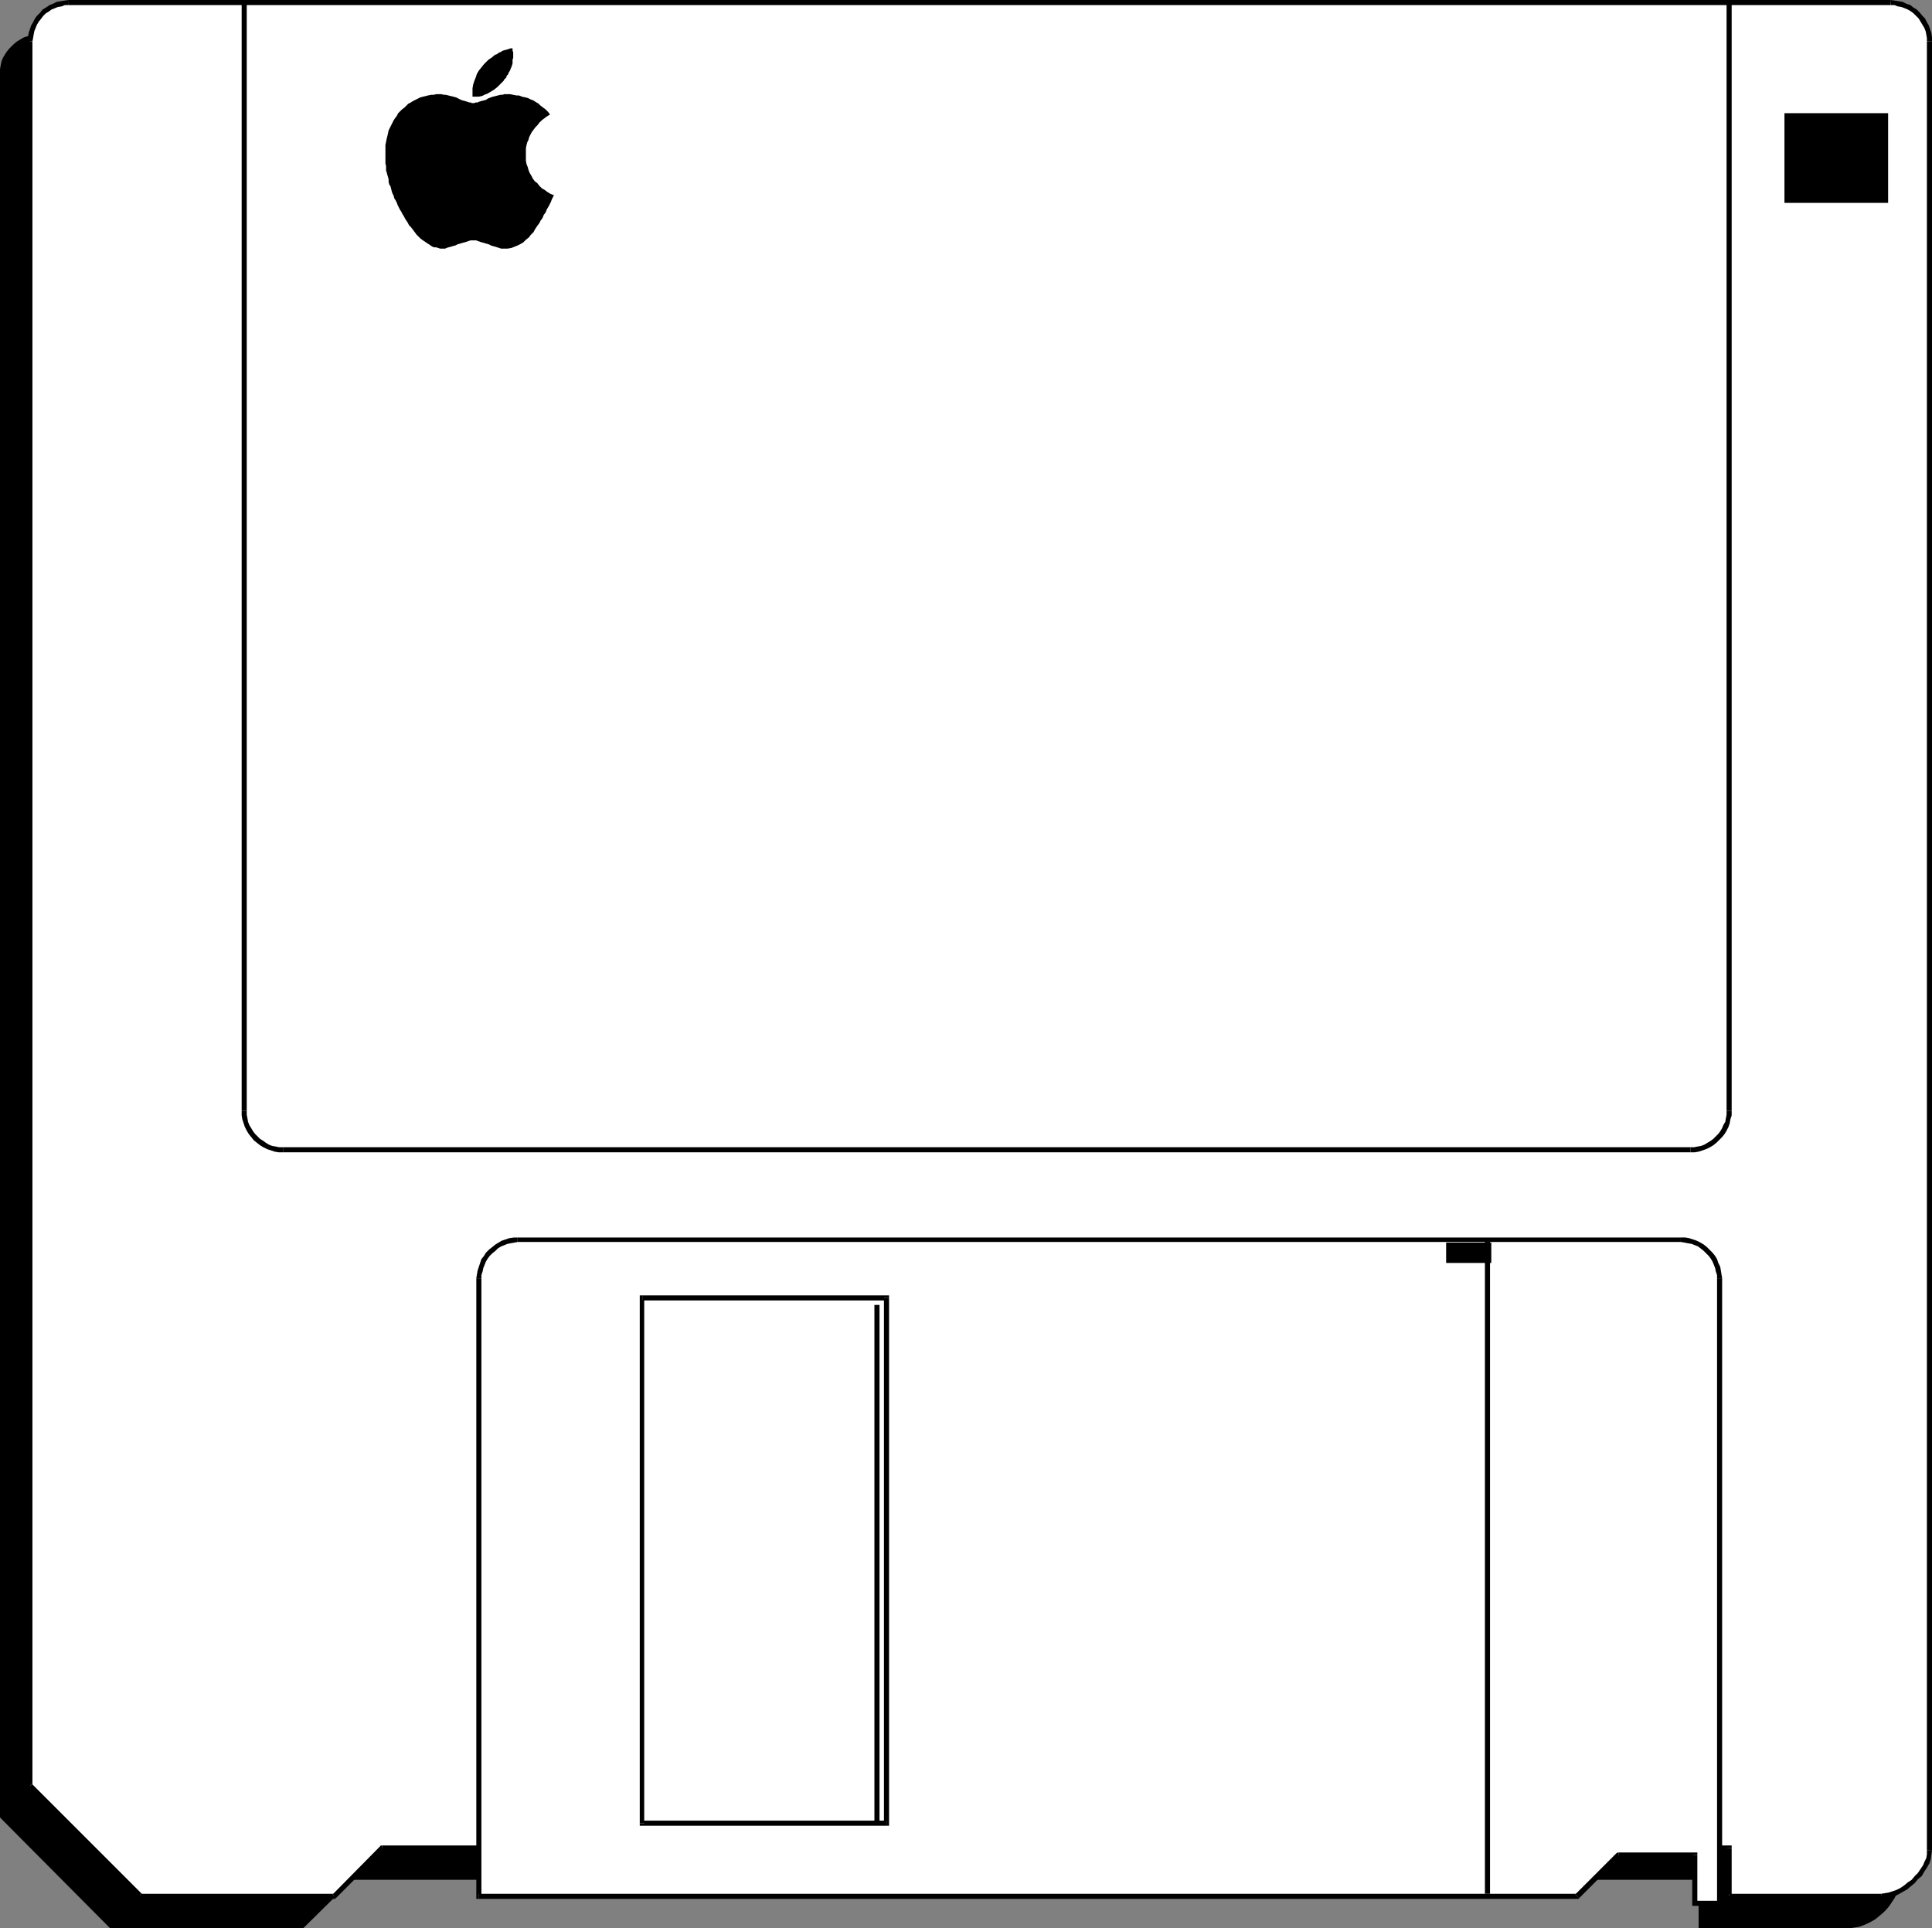 <?xml version="1.0" encoding="UTF-8" standalone="no"?>
<svg
   version="1.0"
   width="129.895mm"
   height="129.644mm"
   id="svg40"
   sodipodi:docname="3 inch Disk 02.wmf"
   xmlns:inkscape="http://www.inkscape.org/namespaces/inkscape"
   xmlns:sodipodi="http://sodipodi.sourceforge.net/DTD/sodipodi-0.dtd"
   xmlns="http://www.w3.org/2000/svg"
   xmlns:svg="http://www.w3.org/2000/svg">
  <rect width="100%" height="100%" fill="#808080" stroke="none"/>
  <sodipodi:namedview
     id="namedview40"
     pagecolor="#ffffff"
     bordercolor="#000000"
     borderopacity="0.25"
     inkscape:showpageshadow="2"
     inkscape:pageopacity="0.0"
     inkscape:pagecheckerboard="0"
     inkscape:deskcolor="#d1d1d1"
     inkscape:document-units="mm" />
  <defs
     id="defs1">
    <pattern
       id="WMFhbasepattern"
       patternUnits="userSpaceOnUse"
       width="6"
       height="6"
       x="0"
       y="0" />
  </defs>
  <path
     style="fill:#000000;fill-opacity:1;fill-rule:evenodd;stroke:none"
     d="m 0,461.873 27.957,28.12 H 77.083 L 89.526,477.711 H 431.633 v 12.282 h 38.622 l 1.131,-0.162 0.97,-0.162 0.97,-0.323 1.131,-0.485 0.97,-0.485 1.131,-0.646 0.97,-0.808 0.97,-0.808 0.808,-0.808 0.808,-0.97 0.646,-0.97 0.646,-0.97 0.485,-0.97 0.323,-0.97 0.323,-1.131 V 478.357 18.585 17.615 l -0.162,-0.97 -0.162,-0.808 -0.485,-0.97 -0.323,-0.808 -0.485,-0.808 -0.646,-0.808 -0.646,-0.646 -0.646,-0.646 -0.808,-0.646 -0.808,-0.485 -0.808,-0.485 -0.97,-0.323 -0.97,-0.162 -0.808,-0.162 -1.131,-0.162 H 9.696 L 8.726,8.888 7.757,9.05 6.949,9.212 5.979,9.535 5.171,10.02 4.363,10.504 3.555,11.151 2.909,11.797 2.262,12.444 1.616,13.252 1.131,14.06 0.646,14.868 0.323,15.838 0.162,16.646 0,17.615 v 0.97 z"
     id="path1" />
  <path
     style="fill:#ffffff;fill-opacity:1;fill-rule:evenodd;stroke:none"
     d="M 7.595,453.793 35.714,481.913 H 84.84 L 97.121,469.63 H 439.39 v 12.282 h 38.622 l 0.97,-0.162 1.131,-0.162 0.97,-0.323 1.131,-0.485 0.97,-0.485 1.131,-0.646 0.97,-0.808 0.808,-0.808 0.97,-0.808 0.808,-0.97 0.646,-0.97 0.646,-0.97 0.485,-0.97 0.323,-0.97 0.323,-1.131 V 470.277 10.504 9.535 l -0.162,-0.97 -0.323,-0.97 -0.323,-0.808 -0.323,-0.808 -0.485,-0.808 -0.646,-0.808 -0.646,-0.646 -0.808,-0.808 -0.646,-0.485 -0.808,-0.485 -0.808,-0.485 -0.97,-0.323 -0.97,-0.162 -0.97,-0.162 -0.97,-0.162 H 17.453 l -0.97,0.162 -0.97,0.162 -0.97,0.162 -0.808,0.323 -0.97,0.485 -0.646,0.485 L 11.312,2.909 10.666,3.717 9.858,4.363 9.373,5.171 8.888,5.979 8.403,6.788 8.08,7.596 7.918,8.565 7.757,9.535 7.595,10.504 Z"
     id="path2" />
  <path
     style="fill:#000000;fill-opacity:1;fill-rule:evenodd;stroke:none"
     d="m 35.714,481.266 0.485,0.162 -28.118,-28.12 -0.808,0.97 27.957,28.12 0.485,0.162 -0.485,-0.162 0.323,0.162 h 0.162 z"
     id="path3" />
  <path
     style="fill:#000000;fill-opacity:1;fill-rule:evenodd;stroke:none"
     d="m 84.517,481.428 0.323,-0.162 H 35.714 v 1.293 h 49.126 l 0.485,-0.162 -0.485,0.162 h 0.323 l 0.162,-0.162 z"
     id="path4" />
  <path
     style="fill:#000000;fill-opacity:1;fill-rule:evenodd;stroke:none"
     d="m 97.121,468.984 -0.485,0.162 -12.12,12.282 0.808,0.97 12.282,-12.282 -0.485,0.162 v -1.293 h -0.323 l -0.162,0.162 z"
     id="path5" />
  <path
     style="fill:#000000;fill-opacity:1;fill-rule:evenodd;stroke:none"
     d="m 440.036,469.63 -0.646,-0.646 H 97.121 v 1.293 H 439.39 l -0.646,-0.646 h 1.293 v -0.646 h -0.646 z"
     id="path6" />
  <path
     style="fill:#000000;fill-opacity:1;fill-rule:evenodd;stroke:none"
     d="m 439.39,481.266 0.646,0.646 v -12.282 h -1.293 v 12.282 l 0.646,0.646 -0.646,-0.646 v 0.646 h 0.646 z"
     id="path7" />
  <path
     style="fill:#000000;fill-opacity:1;fill-rule:evenodd;stroke:none"
     d="m 478.012,481.266 v 0 H 439.39 v 1.293 h 38.622 v 0 z"
     id="path8" />
  <path
     style="fill:#000000;fill-opacity:1;fill-rule:evenodd;stroke:none"
     d="m 489.647,470.277 v 0 0.97 l -0.162,0.97 -0.485,0.97 -0.323,0.808 -0.646,0.97 -0.646,0.97 -0.808,0.808 -0.808,0.97 -0.97,0.646 -0.97,0.808 -0.97,0.646 -0.97,0.485 -0.97,0.323 -0.97,0.323 -0.97,0.162 -0.97,0.162 v 1.293 l 1.131,-0.162 1.131,-0.162 1.131,-0.323 0.97,-0.485 1.131,-0.646 1.131,-0.646 0.97,-0.808 0.97,-0.808 0.808,-0.97 0.97,-0.808 0.646,-1.131 0.646,-0.97 0.646,-1.131 0.323,-0.97 0.162,-1.131 0.162,-1.131 v 0 z"
     id="path9" />
  <path
     style="fill:#000000;fill-opacity:1;fill-rule:evenodd;stroke:none"
     d="m 489.647,10.504 v 0 459.772 h 1.293 v -459.772 0 z"
     id="path10" />
  <path
     style="fill:#000000;fill-opacity:1;fill-rule:evenodd;stroke:none"
     d="m 480.436,1.293 v 0 h 0.97 l 0.808,0.323 0.97,0.162 0.808,0.323 0.808,0.323 0.808,0.485 0.646,0.485 0.646,0.646 0.646,0.646 0.485,0.808 0.485,0.808 0.485,0.808 0.323,0.808 0.162,0.808 0.162,0.97 v 0.808 h 1.293 V 9.535 l -0.162,-1.131 -0.323,-0.97 -0.323,-0.97 -0.485,-0.808 -0.485,-0.97 -0.646,-0.646 -0.646,-0.808 -0.808,-0.808 -0.808,-0.485 -0.808,-0.646 -0.97,-0.323 -0.97,-0.485 -0.97,-0.162 L 481.567,0.162 480.436,0 v 0 z"
     id="path11" />
  <path
     style="fill:#000000;fill-opacity:1;fill-rule:evenodd;stroke:none"
     d="m 17.453,1.293 v 0 H 480.436 V 0 H 17.453 v 0 z"
     id="path12" />
  <path
     style="fill:#000000;fill-opacity:1;fill-rule:evenodd;stroke:none"
     d="m 8.242,10.504 v 0 L 8.403,9.696 8.565,8.727 8.726,7.919 9.05,7.111 9.373,6.303 9.858,5.495 10.504,4.687 10.989,4.04 11.635,3.394 12.443,2.909 13.09,2.424 13.898,2.101 14.706,1.778 15.675,1.616 16.483,1.293 H 17.453 V 0 L 16.322,0.162 15.352,0.323 14.382,0.485 13.413,0.97 12.605,1.293 11.635,1.939 10.827,2.424 10.181,3.232 9.373,4.04 8.888,4.687 8.403,5.656 7.918,6.464 7.595,7.434 7.272,8.404 7.11,9.535 v 0.97 0 z"
     id="path13" />
  <path
     style="fill:#000000;fill-opacity:1;fill-rule:evenodd;stroke:none"
     d="m 8.08,453.308 0.162,0.485 V 10.504 H 7.11 V 453.793 l 0.162,0.485 -0.162,-0.485 v 0.323 l 0.162,0.162 z"
     id="path14" />
  <path
     style="fill:#000000;fill-opacity:1;fill-rule:evenodd;stroke:none"
     d="m 453.449,28.766 h 26.341 V 51.553 h -26.341 z"
     id="path15" />
  <path
     style="fill:#000000;fill-opacity:1;fill-rule:evenodd;stroke:none"
     d="m 440.036,282.328 v 0 V 0.646 h -1.293 V 282.328 v 0 z"
     id="path16" />
  <path
     style="fill:#000000;fill-opacity:1;fill-rule:evenodd;stroke:none"
     d="m 429.532,292.832 v 0 h 1.131 l 0.97,-0.162 0.97,-0.323 0.97,-0.323 0.97,-0.485 0.808,-0.485 0.808,-0.646 0.646,-0.646 0.808,-0.808 0.646,-0.808 0.485,-0.808 0.485,-0.97 0.323,-0.97 0.162,-0.97 0.323,-0.97 v -1.131 h -1.293 v 0.97 l -0.162,0.808 -0.162,0.97 -0.485,0.808 -0.323,0.808 -0.485,0.808 -0.485,0.646 -0.646,0.646 -0.646,0.646 -0.646,0.485 -0.808,0.485 -0.808,0.485 -0.808,0.323 -0.97,0.162 -0.808,0.162 h -0.97 v 0 z"
     id="path17" />
  <path
     style="fill:#000000;fill-opacity:1;fill-rule:evenodd;stroke:none"
     d="m 71.912,292.832 v 0 H 429.532 v -1.293 H 71.912 v 0 z"
     id="path18" />
  <path
     style="fill:#000000;fill-opacity:1;fill-rule:evenodd;stroke:none"
     d="m 61.408,282.328 v 0 1.131 l 0.162,0.97 0.323,0.97 0.323,0.97 0.485,0.97 0.485,0.808 0.646,0.808 0.646,0.808 0.808,0.646 0.808,0.646 0.808,0.485 0.97,0.485 0.97,0.323 0.97,0.323 0.97,0.162 h 1.131 v -1.293 H 70.942 l -0.808,-0.162 -0.97,-0.162 -0.808,-0.323 -0.808,-0.485 -0.646,-0.485 -0.808,-0.485 -0.646,-0.646 -0.646,-0.646 -0.485,-0.646 -0.485,-0.808 -0.485,-0.808 -0.323,-0.808 -0.162,-0.97 -0.162,-0.808 v -0.97 0 z"
     id="path19" />
  <path
     style="fill:#000000;fill-opacity:1;fill-rule:evenodd;stroke:none"
     d="M 62.054,0.646 H 61.408 V 282.328 h 1.293 V 0.646 Z"
     id="path20" />
  <path
     style="fill:#ffffff;fill-opacity:1;fill-rule:evenodd;stroke:none"
     d="m 121.685,481.913 h 279.083 l 10.504,-10.504 h 19.392 v 12.282 h 6.302 V 324.83 l -0.162,-0.97 -0.162,-0.808 -0.162,-0.97 -0.323,-0.97 -0.485,-0.808 -0.485,-0.808 -0.485,-0.808 -0.808,-0.646 -0.646,-0.646 -0.646,-0.646 -0.808,-0.485 -0.97,-0.323 -0.808,-0.485 -0.97,-0.162 -0.97,-0.162 h -0.97 -295.566 -0.97 l -0.97,0.162 -0.808,0.162 -0.97,0.485 -0.808,0.323 -0.808,0.485 -0.808,0.646 -0.646,0.646 -0.808,0.646 -0.485,0.808 -0.485,0.808 -0.485,0.808 -0.323,0.97 -0.162,0.97 -0.162,0.808 -0.162,0.97 z"
     id="path21" />
  <path
     style="fill:#000000;fill-opacity:1;fill-rule:evenodd;stroke:none"
     d="m 400.283,481.428 0.485,-0.162 H 121.685 v 1.293 h 279.083 l 0.485,-0.162 -0.485,0.162 h 0.323 l 0.162,-0.162 z"
     id="path22" />
  <path
     style="fill:#000000;fill-opacity:1;fill-rule:evenodd;stroke:none"
     d="m 411.272,470.762 -0.485,0.162 -10.504,10.504 0.97,0.97 10.504,-10.504 -0.485,0.162 v -1.293 h -0.162 l -0.323,0.162 z"
     id="path23" />
  <path
     style="fill:#000000;fill-opacity:1;fill-rule:evenodd;stroke:none"
     d="m 431.31,471.408 -0.646,-0.646 h -19.392 v 1.293 h 19.392 l -0.646,-0.646 h 1.293 v -0.646 h -0.646 z"
     id="path24" />
  <path
     style="fill:#000000;fill-opacity:1;fill-rule:evenodd;stroke:none"
     d="m 430.664,483.044 0.646,0.646 v -12.282 h -1.293 v 12.282 l 0.646,0.646 -0.646,-0.646 v 0.646 h 0.646 z"
     id="path25" />
  <path
     style="fill:#000000;fill-opacity:1;fill-rule:evenodd;stroke:none"
     d="m 436.32,483.69 0.646,-0.646 h -6.302 v 1.293 h 6.302 l 0.646,-0.646 -0.646,0.646 h 0.646 v -0.646 z"
     id="path26" />
  <path
     style="fill:#000000;fill-opacity:1;fill-rule:evenodd;stroke:none"
     d="m 436.32,324.83 v 0 158.86 h 1.293 v -158.86 0 z"
     id="path27" />
  <path
     style="fill:#000000;fill-opacity:1;fill-rule:evenodd;stroke:none"
     d="m 427.108,315.619 v 0 l 0.97,0.162 0.808,0.162 0.97,0.162 0.808,0.323 0.808,0.323 0.646,0.485 0.808,0.646 0.646,0.646 0.646,0.646 0.485,0.646 0.485,0.808 0.323,0.808 0.323,0.808 0.162,0.808 0.323,0.97 v 0.808 h 1.293 l -0.162,-0.97 -0.162,-0.97 -0.162,-0.97 -0.485,-0.97 -0.323,-0.97 -0.485,-0.808 -0.646,-0.808 -0.808,-0.808 -0.646,-0.646 -0.808,-0.646 -0.808,-0.485 -0.97,-0.485 -0.97,-0.323 -0.97,-0.323 -0.97,-0.162 h -1.131 v 0 z"
     id="path28" />
  <path
     style="fill:#000000;fill-opacity:1;fill-rule:evenodd;stroke:none"
     d="m 131.542,315.619 v 0 h 295.566 v -1.131 H 131.542 v 0 z"
     id="path29" />
  <path
     style="fill:#000000;fill-opacity:1;fill-rule:evenodd;stroke:none"
     d="m 122.331,324.83 v 0 -0.808 l 0.323,-0.97 0.162,-0.808 0.323,-0.808 0.323,-0.808 0.485,-0.808 0.485,-0.646 0.646,-0.646 0.808,-0.646 0.646,-0.646 0.808,-0.485 0.808,-0.323 0.808,-0.323 0.808,-0.162 0.97,-0.162 0.808,-0.162 v -1.131 h -0.97 l -1.131,0.162 -0.97,0.323 -0.97,0.323 -0.808,0.485 -0.808,0.485 -0.808,0.646 -0.808,0.646 -0.808,0.808 -0.485,0.808 -0.646,0.808 -0.323,0.97 -0.323,0.97 -0.323,0.97 -0.162,0.97 -0.162,0.97 v 0 z"
     id="path30" />
  <path
     style="fill:#000000;fill-opacity:1;fill-rule:evenodd;stroke:none"
     d="m 121.685,481.266 0.646,0.646 V 324.83 h -1.293 v 157.082 l 0.646,0.646 -0.646,-0.646 v 0.646 h 0.646 z"
     id="path31" />
  <path
     style="fill:#000000;fill-opacity:1;fill-rule:evenodd;stroke:none"
     d="m 367.478,315.78 h 11.474 v 5.171 h -11.474 z"
     id="path32" />
  <path
     style="fill:#000000;fill-opacity:1;fill-rule:evenodd;stroke:none"
     d="m 377.982,481.266 h 0.646 V 315.134 h -1.293 v 166.132 z"
     id="path33" />
  <path
     style="fill:#000000;fill-opacity:1;fill-rule:evenodd;stroke:none"
     d="m 225.917,329.84 -0.646,-0.646 h -62.054 v 1.293 h 62.054 l -0.646,-0.646 h 1.293 v -0.646 h -0.646 z"
     id="path34" />
  <path
     style="fill:#000000;fill-opacity:1;fill-rule:evenodd;stroke:none"
     d="m 225.27,463.974 0.646,-0.646 V 329.84 h -1.293 v 133.488 l 0.646,-0.646 v 1.293 h 0.646 v -0.646 z"
     id="path35" />
  <path
     style="fill:#000000;fill-opacity:1;fill-rule:evenodd;stroke:none"
     d="m 162.569,463.328 0.646,0.646 h 62.054 v -1.293 h -62.054 l 0.485,0.646 h -1.131 v 0.646 h 0.646 z"
     id="path36" />
  <path
     style="fill:#000000;fill-opacity:1;fill-rule:evenodd;stroke:none"
     d="m 163.216,329.194 -0.646,0.646 v 133.488 h 1.131 V 329.84 l -0.485,0.646 v -1.293 h -0.646 v 0.646 z"
     id="path37" />
  <path
     style="fill:#000000;fill-opacity:1;fill-rule:evenodd;stroke:none"
     d="m 222.846,463.328 h 0.646 V 331.618 h -1.293 v 131.71 z"
     id="path38" />
  <path
     style="fill:#000000;fill-opacity:1;fill-rule:evenodd;stroke:none"
     d="m 120.069,24.564 v -0.162 -0.162 0 -0.162 -0.162 -0.162 -0.162 -0.162 -0.97 l 0.162,-0.97 0.323,-0.97 0.323,-0.808 0.323,-0.97 0.485,-0.808 0.646,-0.808 0.646,-0.808 0.485,-0.485 0.323,-0.323 0.323,-0.323 0.485,-0.323 0.485,-0.323 0.323,-0.323 0.485,-0.323 0.485,-0.162 0.323,-0.323 0.485,-0.162 0.485,-0.323 0.485,-0.162 0.646,-0.162 0.485,-0.162 0.485,-0.162 h 0.485 v 0.162 0.162 0.162 0.162 l 0.162,0.323 v 0.162 0.323 0.485 0.485 l -0.162,0.485 v 0.485 0.485 l -0.162,0.485 -0.162,0.485 -0.162,0.323 -0.162,0.485 -0.323,0.485 -0.162,0.485 -0.323,0.323 -0.162,0.485 -0.485,0.485 -0.162,0.323 -0.485,0.485 -0.323,0.323 -0.808,0.808 -0.808,0.646 -0.808,0.485 -0.808,0.485 -0.808,0.323 -0.646,0.323 -0.808,0.162 h -0.808 -0.323 v 0 0 0 h -0.162 v 0 h -0.162 v 0 z"
     id="path39" />
  <path
     style="fill:#000000;fill-opacity:1;fill-rule:evenodd;stroke:none"
     d="m 140.753,49.613 -0.485,0.97 -0.323,0.808 -0.485,0.97 -0.485,0.808 -0.323,0.808 -0.485,0.646 -0.323,0.808 -0.485,0.646 -0.323,0.646 -0.485,0.646 -0.323,0.485 -0.323,0.485 -0.323,0.646 -0.485,0.485 -0.323,0.323 -0.323,0.485 -0.808,0.646 -0.646,0.646 -0.808,0.485 -0.646,0.323 -0.808,0.323 -0.808,0.323 -0.97,0.162 h -0.808 -0.323 -0.485 l -0.485,-0.162 -0.485,-0.162 -0.485,-0.162 -0.646,-0.162 -0.485,-0.162 -0.646,-0.323 -0.646,-0.162 -0.485,-0.162 -0.646,-0.162 -0.485,-0.162 -0.485,-0.162 -0.323,-0.162 h -0.323 -0.485 -0.323 -0.323 l -0.485,0.162 -0.485,0.162 -0.485,0.162 -0.646,0.162 -0.485,0.162 -0.646,0.162 -0.646,0.323 -0.646,0.162 -0.485,0.162 -0.646,0.162 -0.485,0.162 -0.323,0.162 h -0.485 -0.323 -0.485 l -0.485,-0.162 -0.485,-0.162 h -0.485 l -0.485,-0.162 -0.485,-0.323 -0.485,-0.323 -0.485,-0.323 -0.485,-0.323 -0.485,-0.323 -0.646,-0.485 -0.485,-0.485 -0.485,-0.485 -0.485,-0.646 -0.485,-0.646 -0.485,-0.646 -0.485,-0.485 -0.323,-0.646 -0.323,-0.485 -0.323,-0.485 -0.323,-0.646 -0.323,-0.485 -0.323,-0.646 -0.323,-0.485 -0.323,-0.646 -0.323,-0.646 -0.162,-0.485 -0.323,-0.646 -0.323,-0.485 -0.162,-0.646 -0.323,-0.646 -0.162,-0.485 -0.162,-0.646 -0.162,-0.646 -0.323,-0.485 -0.162,-0.646 v -0.646 l -0.162,-0.646 -0.162,-0.485 -0.162,-0.646 -0.162,-0.485 v -0.646 -0.485 l -0.162,-0.646 v -0.485 -0.646 -0.485 -0.646 -0.808 -0.808 -0.808 l 0.162,-0.808 0.162,-0.808 0.162,-0.646 0.162,-0.646 0.162,-0.808 0.323,-0.646 0.323,-0.646 0.323,-0.646 0.323,-0.646 0.323,-0.485 0.485,-0.646 0.323,-0.646 0.485,-0.485 0.485,-0.485 0.646,-0.485 0.485,-0.485 0.485,-0.485 0.646,-0.323 0.485,-0.323 0.646,-0.323 0.646,-0.323 0.646,-0.323 0.646,-0.162 0.646,-0.162 0.646,-0.162 0.808,-0.162 h 0.646 l 0.646,-0.162 h 0.808 0.485 l 0.646,0.162 h 0.485 l 0.646,0.162 0.646,0.162 0.646,0.162 0.646,0.162 0.646,0.323 0.646,0.323 0.485,0.162 0.646,0.162 0.485,0.162 0.485,0.162 h 0.323 l 0.323,0.162 h 0.323 0.323 l 0.323,-0.162 h 0.485 l 0.323,-0.162 0.485,-0.162 0.646,-0.162 0.646,-0.162 0.485,-0.323 0.808,-0.323 0.485,-0.162 0.646,-0.162 0.646,-0.162 0.646,-0.162 h 0.485 l 0.485,-0.162 h 0.646 0.808 l 0.808,0.162 0.808,0.162 h 0.646 l 0.808,0.323 0.808,0.162 0.646,0.162 0.646,0.323 0.808,0.323 0.485,0.323 0.808,0.485 0.485,0.485 0.646,0.485 0.646,0.485 0.646,0.646 0.485,0.646 -0.808,0.485 -0.646,0.485 -0.646,0.485 -0.646,0.646 -0.485,0.646 -0.485,0.485 -0.485,0.646 -0.485,0.646 -0.323,0.646 -0.323,0.646 -0.162,0.646 -0.323,0.646 -0.162,0.646 -0.162,0.808 v 0.808 0.808 0.808 0.808 l 0.162,0.808 0.323,0.808 0.162,0.646 0.323,0.808 0.485,0.808 0.323,0.646 0.485,0.646 0.646,0.485 0.485,0.646 0.646,0.646 0.808,0.485 0.646,0.485 0.808,0.485 z"
     id="path40" />
</svg>
